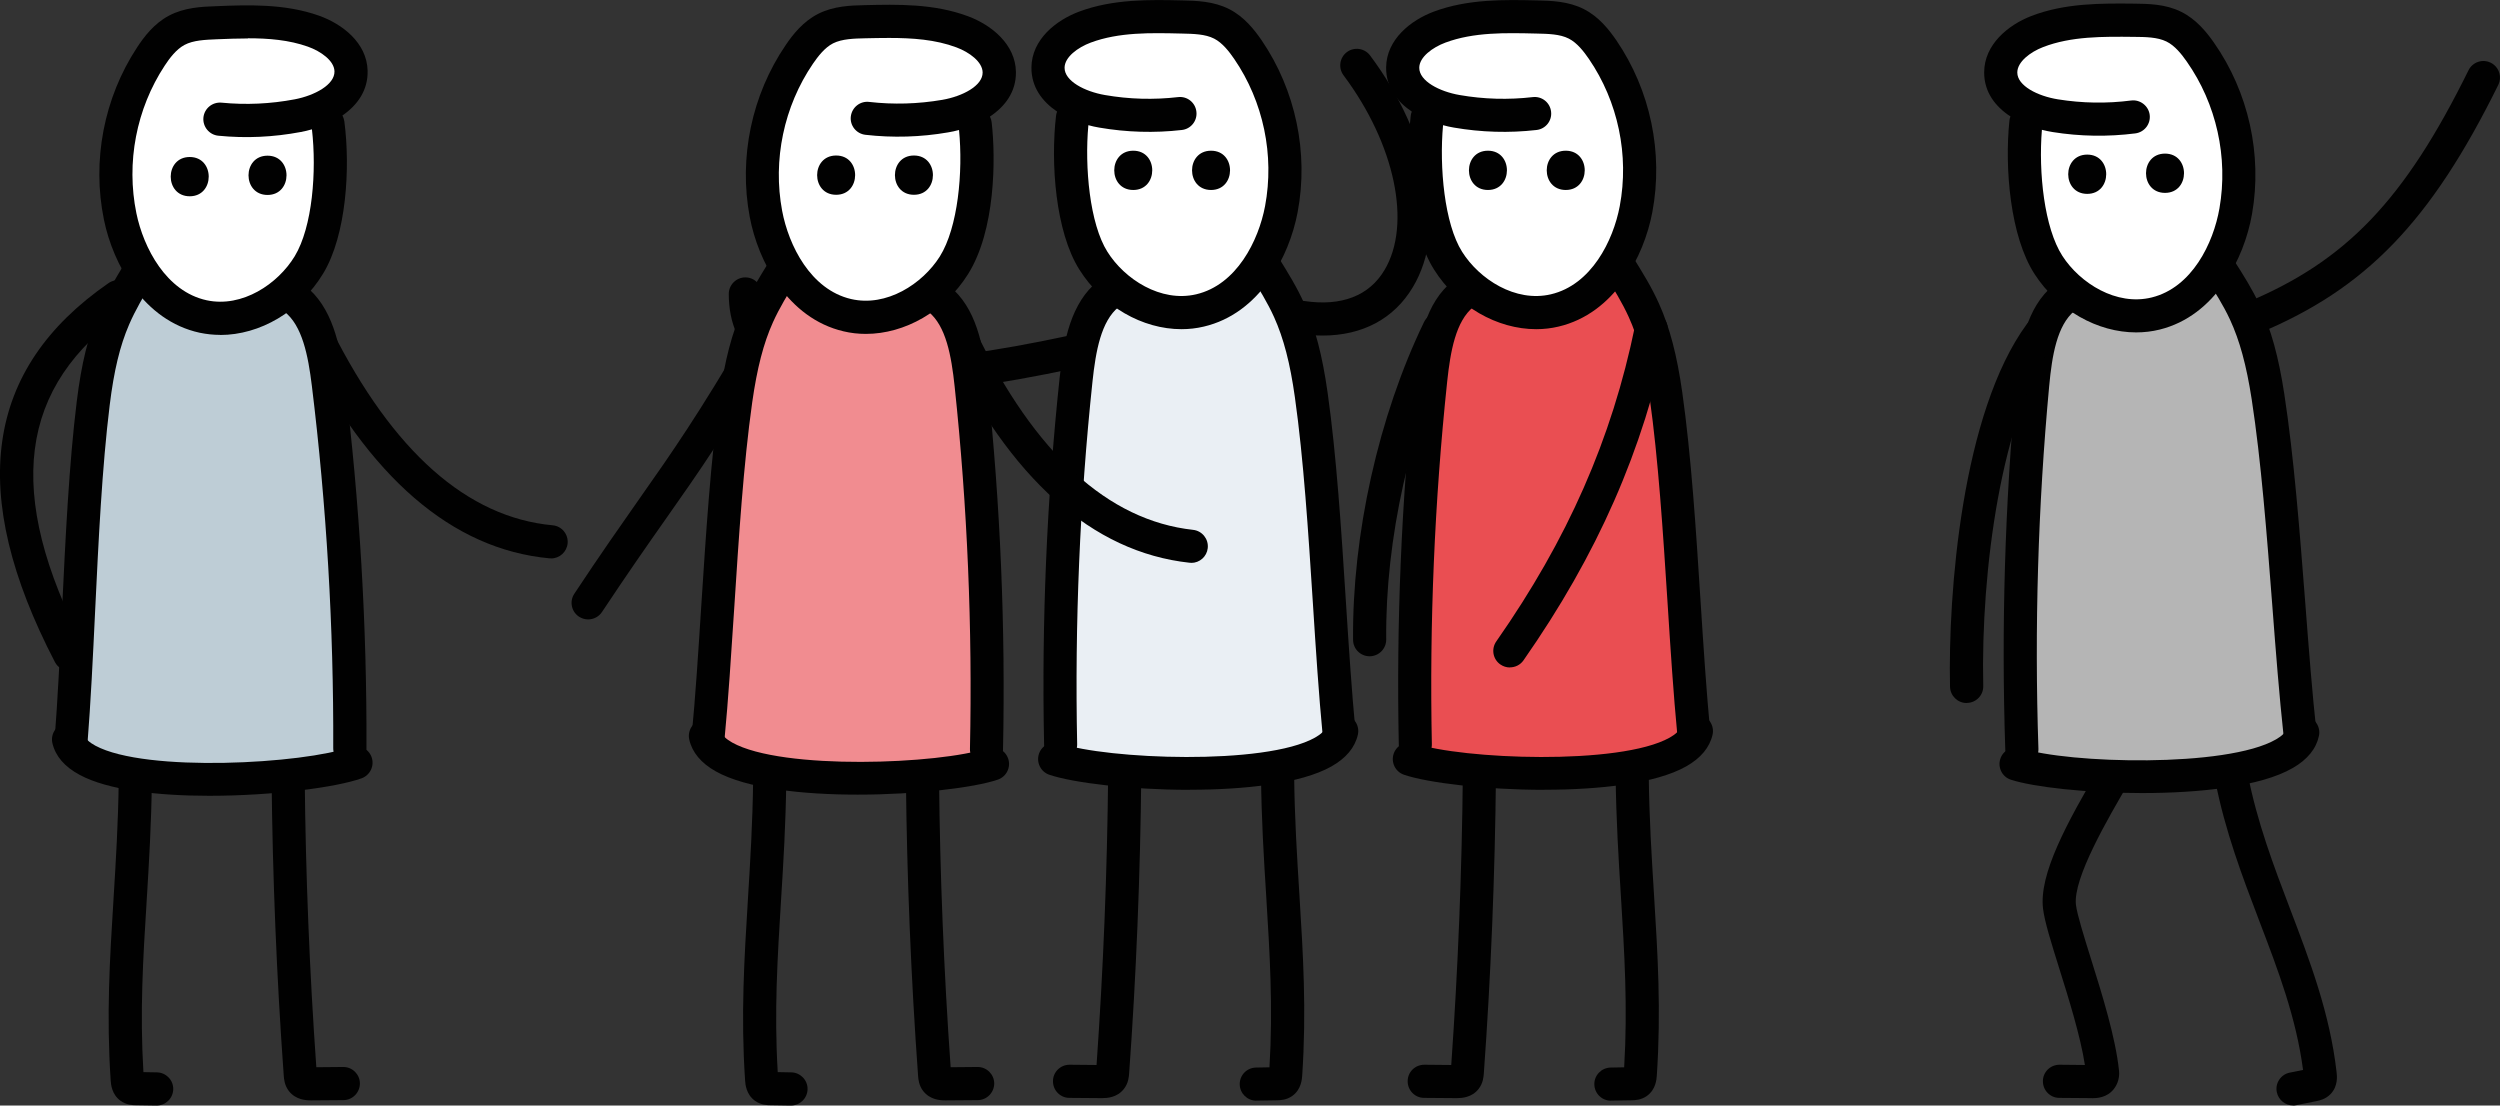 <?xml version="1.0" encoding="UTF-8"?>
<svg id="Laag_1" data-name="Laag 1" xmlns="http://www.w3.org/2000/svg" viewBox="0 0 301.74 133.43">
  <rect x="0" y="0" width="301.74" height="133.43" fill="#333333" stroke="none"/>
  <defs>
    <style>
      .cls-1 {
        fill: #f18c90;
      }

      .cls-1, .cls-2, .cls-3, .cls-4, .cls-5, .cls-6, .cls-7 {
        stroke-width: 0px;
      }

      .cls-2 {
        fill: #010101;
      }

      .cls-3 {
        fill: #fff;
      }

      .cls-4 {
        fill: #eaeff4;
      }

      .cls-5 {
        fill: #b5b5b5;
      }

      .cls-6 {
        fill: #becdd6;
      }

      .cls-7 {
        fill: #ea4e52;
      }
    </style>
  </defs>
  <path class="cls-2" d="M106.08,47.55c-6.64,0-11.33-1.21-14.32-3.62-2.52-2.04-3.8-4.88-3.8-8.45,0-1.1.9-2,2-2s2,.9,2,2c0,2.33.76,4.08,2.31,5.34,4.63,3.74,16.35,3.64,34.83-.33,1.08-.23,2.14.46,2.37,1.54.23,1.08-.46,2.14-1.54,2.37-9.78,2.1-17.67,3.15-23.87,3.15Z"/>
  <path class="cls-4" d="M133.78,35.48c-2.8,2.25-3.5,6.52-3.9,10.36-1.54,14.6-2.17,29.32-1.86,44.02l-.73,1.76c6.51,2.22,33.14,3.38,34.64-3.38l.42.73c-1.2-12.44-2.36-28.92-4.1-41.28-.5-3.52-1.23-7.04-2.66-10.22-.84-1.87-1.91-3.59-2.98-5.31l-10.02,5.46-8.82-2.13Z"/>
  <g>
    <path class="cls-3" d="M142.4,13.71c-3.12.36-6.3.27-9.4-.27-3.01-.52-6.56-2.23-6.53-5.29.02-2.35,2.26-4.06,4.46-4.89,3.71-1.39,7.77-1.31,11.73-1.22,1.63.04,3.32.09,4.77.83,1.34.68,2.33,1.88,3.17,3.12,3.79,5.56,5.27,12.64,4.03,19.25-1.02,5.44-4.43,10.97-9.82,12.23-4.92,1.15-10.17-1.74-12.87-6.02-2.69-4.28-3.1-12.24-2.52-17.26"/>
    <path class="cls-2" d="M142.6,39.73c-4.71,0-9.51-2.72-12.33-7.2-2.88-4.58-3.48-12.83-2.81-18.56.02-.18.06-.35.13-.5-1.81-1.22-3.12-2.97-3.1-5.33.03-3.39,3-5.71,5.76-6.74,4.12-1.54,8.56-1.44,12.48-1.35,1.67.04,3.75.09,5.63,1.05,1.83.93,3.05,2.51,3.92,3.77,4.1,6.02,5.69,13.58,4.34,20.74-1.01,5.38-4.58,12.23-11.33,13.81-.88.21-1.78.31-2.68.31ZM131.36,15.12c-.46,5.04.16,11.88,2.3,15.27,2.08,3.31,6.44,6.14,10.72,5.13,4.87-1.14,7.52-6.45,8.31-10.65,1.15-6.13-.2-12.6-3.72-17.75-.6-.87-1.41-1.94-2.43-2.46-1.07-.55-2.51-.58-3.91-.61-3.73-.09-7.58-.18-10.98,1.09-1.56.58-3.15,1.75-3.16,3.03-.02,1.61,2.44,2.88,4.87,3.3,2.92.51,5.89.59,8.83.25,1.1-.13,2.09.66,2.21,1.76.13,1.1-.66,2.09-1.76,2.21-3.32.38-6.67.28-9.97-.29-.43-.07-.87-.17-1.31-.29Z"/>
  </g>
  <path class="cls-2" d="M143.58,95.33c-7.12,0-14.08-.85-16.93-1.82-1.05-.36-1.6-1.49-1.25-2.54.36-1.04,1.49-1.6,2.54-1.25,5.63,1.92,24.73,2.7,30.77-.69.73-.41,1.19-.85,1.27-1.23.24-1.08,1.31-1.75,2.39-1.52,1.08.24,1.76,1.31,1.52,2.39-.35,1.55-1.43,2.85-3.22,3.85-3.67,2.06-10.45,2.8-17.09,2.8Z"/>
  <path class="cls-2" d="M128.02,91.86c-1.08,0-1.98-.87-2-1.96-.31-14.74.32-29.63,1.87-44.27.48-4.53,1.37-9.09,4.64-11.71.86-.69,2.12-.55,2.81.31.69.86.55,2.12-.31,2.81-2.13,1.71-2.78,5.34-3.17,9.01-1.53,14.47-2.15,29.2-1.85,43.77.02,1.1-.85,2.02-1.96,2.04h-.04Z"/>
  <path class="cls-2" d="M161.63,90.53c-1.02,0-1.89-.77-1.99-1.81-.47-4.91-.82-10.26-1.18-15.92-.55-8.55-1.12-17.4-2.17-24.84-.58-4.14-1.36-7.12-2.51-9.68-.79-1.75-1.84-3.44-2.85-5.08-.58-.94-.29-2.17.64-2.75.94-.58,2.17-.29,2.75.64,1.08,1.75,2.21,3.55,3.1,5.55,1.31,2.91,2.18,6.23,2.82,10.76,1.07,7.59,1.65,16.51,2.2,25.13.36,5.63.71,10.95,1.17,15.8.11,1.1-.7,2.08-1.8,2.18-.06,0-.13,0-.19,0Z"/>
  <path class="cls-2" d="M159.64,40.5c-.9,0-1.84-.07-2.81-.22-1.09-.16-1.85-1.18-1.68-2.27.16-1.09,1.18-1.85,2.27-1.68,4.48.67,7.83-.62,9.68-3.73,3.31-5.54,1.27-15.21-4.94-23.51-.66-.88-.48-2.14.4-2.8.88-.66,2.14-.48,2.8.4,7.27,9.72,9.35,20.96,5.17,27.96-2.28,3.83-6.09,5.85-10.9,5.85Z"/>
  <path class="cls-2" d="M143.79,67.93c-.07,0-.15,0-.22-.01-11.74-1.28-21.64-10.12-29.43-26.26-.48-.99-.06-2.19.93-2.67,1-.48,2.19-.06,2.67.93,7.15,14.82,15.99,22.9,26.26,24.03,1.1.12,1.89,1.11,1.77,2.21-.11,1.02-.98,1.78-1.99,1.78Z"/>
  <path class="cls-2" d="M70.98,74.76c-.38,0-.76-.11-1.1-.33-.92-.61-1.17-1.85-.56-2.77,3.18-4.81,5.62-8.27,7.76-11.33,4.03-5.73,7.21-10.26,13.22-20.55.56-.95,1.78-1.28,2.74-.72.95.56,1.28,1.78.72,2.74-6.09,10.43-9.31,15.02-13.4,20.83-2.13,3.03-4.54,6.47-7.7,11.23-.38.58-1.02.9-1.67.9Z"/>
  <path class="cls-2" d="M133.02,132.54h-.1l-3.85-.03c-1.1,0-1.99-.91-1.98-2.02,0-1.1.9-1.98,2-1.98h.02l3.24.03c.81-11.52,1.29-23.34,1.4-35.14.01-1.1.96-2,2.02-1.98,1.1.01,1.99.92,1.98,2.02-.12,12.15-.61,24.31-1.47,36.15-.03.37-.08,1.14-.62,1.83-.83,1.07-2.07,1.12-2.63,1.12Z"/>
  <path class="cls-2" d="M151.64,132.85c-1.09,0-1.99-.87-2.01-1.97-.02-1.1.85-2.01,1.96-2.03l1.63-.03c.44-7.31.03-13.78-.39-20.62-.29-4.59-.58-9.33-.63-14.57-.01-1.1.87-2.01,1.98-2.02h.02c1.09,0,1.99.88,2,1.98.05,5.13.35,9.82.63,14.36.45,7.21.87,14.01.34,21.88-.03.41-.11,1.67-1.19,2.44-.71.51-1.46.52-1.83.53l-2.47.04s-.02,0-.03,0Z"/>
  <path class="cls-2" d="M136.78,22.93c3.05,0,3.06-4.74,0-4.74s-3.06,4.74,0,4.74h0Z"/>
  <path class="cls-2" d="M146.17,22.93c3.05,0,3.06-4.74,0-4.74s-3.06,4.74,0,4.74h0Z"/>
  <path class="cls-7" d="M176.59,35.48c-2.8,2.25-3.5,6.52-3.9,10.36-1.54,14.6-2.17,29.32-1.86,44.02l-.73,1.76c6.51,2.22,33.14,3.38,34.64-3.38l.42.73c-1.2-12.44-2.36-28.92-4.1-41.28-.5-3.52-1.23-7.04-2.66-10.22-.84-1.87-1.91-3.59-2.98-5.31l-10.02,5.46-8.82-2.13Z"/>
  <g>
    <path class="cls-3" d="M185.21,13.71c-3.12.36-6.3.27-9.4-.27-3.01-.52-6.56-2.23-6.53-5.29.02-2.35,2.26-4.06,4.46-4.89,3.71-1.39,7.77-1.31,11.73-1.22,1.63.04,3.32.09,4.77.83,1.34.68,2.33,1.88,3.17,3.12,3.79,5.56,5.27,12.64,4.03,19.25-1.02,5.44-4.43,10.97-9.82,12.23-4.92,1.15-10.17-1.74-12.87-6.02-2.69-4.28-3.1-12.24-2.52-17.26"/>
    <path class="cls-2" d="M185.41,39.73c-4.71,0-9.51-2.72-12.33-7.2-2.88-4.58-3.48-12.83-2.81-18.56.02-.18.06-.35.13-.5-1.81-1.22-3.12-2.97-3.1-5.33.03-3.39,3-5.71,5.76-6.74,4.12-1.54,8.56-1.44,12.48-1.35,1.67.04,3.75.09,5.63,1.05,1.83.93,3.05,2.51,3.92,3.77,4.11,6.02,5.69,13.58,4.34,20.74-1.01,5.38-4.58,12.23-11.33,13.81-.88.21-1.78.31-2.68.31ZM174.17,15.12c-.46,5.04.16,11.88,2.3,15.27,2.08,3.31,6.44,6.14,10.72,5.13,4.87-1.14,7.52-6.45,8.31-10.65,1.15-6.13-.2-12.6-3.72-17.75-.6-.87-1.41-1.94-2.43-2.46-1.07-.55-2.51-.58-3.91-.61-3.73-.09-7.58-.18-10.98,1.09-1.56.58-3.15,1.75-3.16,3.03-.02,1.61,2.44,2.88,4.87,3.3,2.92.51,5.89.59,8.83.25,1.1-.13,2.09.66,2.21,1.76.13,1.1-.66,2.09-1.76,2.21-3.32.38-6.67.28-9.97-.29-.43-.07-.87-.17-1.31-.29Z"/>
  </g>
  <path class="cls-2" d="M186.39,95.33c-7.12,0-14.08-.85-16.93-1.82-1.05-.36-1.6-1.49-1.25-2.54.36-1.04,1.49-1.61,2.54-1.25,5.63,1.92,24.73,2.7,30.77-.69.73-.41,1.19-.85,1.27-1.23.24-1.08,1.31-1.75,2.39-1.52,1.08.24,1.76,1.31,1.52,2.39-.35,1.55-1.43,2.85-3.22,3.85-3.67,2.06-10.45,2.8-17.09,2.8Z"/>
  <path class="cls-2" d="M170.83,91.86c-1.08,0-1.98-.87-2-1.96-.31-14.74.32-29.63,1.87-44.27.48-4.53,1.37-9.09,4.64-11.71.86-.69,2.12-.55,2.81.31.69.86.55,2.12-.31,2.81-2.13,1.71-2.78,5.34-3.17,9.01-1.53,14.47-2.15,29.19-1.85,43.77.02,1.1-.85,2.02-1.96,2.04h-.04Z"/>
  <path class="cls-2" d="M204.44,90.53c-1.02,0-1.89-.77-1.99-1.81-.47-4.91-.82-10.25-1.18-15.92-.55-8.55-1.12-17.4-2.17-24.84-.58-4.14-1.35-7.12-2.51-9.68-.79-1.75-1.84-3.44-2.85-5.08-.58-.94-.29-2.17.64-2.75.94-.58,2.17-.29,2.75.64,1.08,1.75,2.21,3.55,3.1,5.55,1.31,2.91,2.18,6.23,2.82,10.76,1.07,7.59,1.65,16.51,2.2,25.14.36,5.63.71,10.94,1.17,15.79.11,1.1-.7,2.08-1.8,2.18-.06,0-.13,0-.19,0Z"/>
  <path class="cls-2" d="M175.83,132.54h-.1l-3.85-.03c-1.1,0-1.99-.91-1.98-2.02,0-1.1.9-1.98,2-1.98h.02l3.24.03c.81-11.52,1.29-23.34,1.4-35.14.01-1.1.9-1.98,2-1.98h.02c1.1.01,1.99.92,1.98,2.02-.12,12.15-.61,24.31-1.47,36.15-.03.37-.08,1.14-.62,1.83-.83,1.07-2.07,1.12-2.63,1.12Z"/>
  <path class="cls-2" d="M194.43,132.85c-1.09,0-1.98-.87-2-1.97-.02-1.1.86-2.01,1.97-2.03l1.63-.03c.44-7.3.03-13.78-.39-20.62-.29-4.59-.58-9.33-.64-14.57-.01-1.1.87-2.01,1.98-2.02,1.08,0,2.01.87,2.02,1.98.05,5.13.35,9.82.63,14.36.45,7.21.87,14.01.34,21.88-.03.42-.11,1.67-1.19,2.44-.71.51-1.46.52-1.83.53l-2.49.04h-.03Z"/>
  <path class="cls-2" d="M179.59,22.93c3.05,0,3.06-4.74,0-4.74s-3.06,4.74,0,4.74h0Z"/>
  <path class="cls-2" d="M188.98,22.93c3.05,0,3.06-4.74,0-4.74s-3.06,4.74,0,4.74h0Z"/>
  <path class="cls-1" d="M113.31,36.06c2.8,2.25,3.5,6.52,3.9,10.36,1.54,14.6,2.17,29.32,1.86,44.02l.73,1.76c-6.51,2.22-33.14,3.38-34.64-3.38l-.42.73c1.2-12.44,2.36-28.92,4.1-41.28.5-3.52,1.23-7.04,2.66-10.22.84-1.87,1.91-3.59,2.98-5.31l10.02,5.46,8.82-2.13Z"/>
  <g>
    <path class="cls-3" d="M104.69,14.29c3.12.36,6.3.27,9.4-.27,3.01-.52,6.56-2.23,6.53-5.29-.02-2.35-2.26-4.06-4.46-4.89-3.71-1.39-7.77-1.31-11.73-1.22-1.63.04-3.32.09-4.77.83-1.34.68-2.33,1.88-3.17,3.12-3.79,5.56-5.27,12.64-4.03,19.25,1.02,5.44,4.43,10.97,9.82,12.23,4.92,1.15,10.17-1.74,12.87-6.02s3.14-12.02,2.56-17.04"/>
    <path class="cls-2" d="M104.49,40.3c-.9,0-1.8-.1-2.68-.31-6.74-1.58-10.31-8.43-11.32-13.81-1.35-7.16.24-14.72,4.34-20.74.86-1.27,2.09-2.84,3.92-3.77,1.89-.96,3.96-1.01,5.63-1.05,3.92-.09,8.36-.2,12.48,1.35,2.76,1.03,5.72,3.35,5.76,6.74.02,2.38-1.31,4.14-3.14,5.36.11.21.18.44.21.69.5,4.33.47,13.06-2.86,18.34-2.82,4.49-7.63,7.2-12.33,7.2ZM107.33,4.58c-.96,0-1.92.02-2.87.04-1.39.03-2.83.07-3.91.61-1.02.52-1.83,1.59-2.43,2.46-3.51,5.15-4.87,11.62-3.72,17.75.79,4.2,3.44,9.51,8.31,10.65,4.28,1,8.63-1.82,10.72-5.13,2.2-3.5,2.82-10.22,2.32-15.27-.45.12-.89.22-1.33.29-3.29.57-6.65.67-9.97.29-1.1-.13-1.89-1.12-1.76-2.21.13-1.1,1.12-1.89,2.21-1.76,2.94.34,5.91.25,8.83-.25,2.43-.42,4.88-1.69,4.87-3.3-.01-1.28-1.6-2.45-3.16-3.03-2.53-.95-5.32-1.14-8.11-1.14Z"/>
  </g>
  <path class="cls-2" d="M103.51,95.91c-6.65,0-13.42-.74-17.1-2.8-1.79-1-2.87-2.3-3.22-3.85-.24-1.08.44-2.15,1.52-2.39,1.08-.24,2.15.44,2.39,1.52.09.38.54.82,1.27,1.23,6.04,3.39,25.14,2.61,30.77.69,1.05-.35,2.18.2,2.54,1.25.36,1.04-.2,2.18-1.25,2.54-2.84.97-9.81,1.81-16.92,1.81Z"/>
  <path class="cls-2" d="M119.07,92.44h-.04c-1.1-.02-1.98-.94-1.96-2.04.31-14.57-.31-29.3-1.85-43.77-.39-3.67-1.04-7.31-3.17-9.01-.86-.69-1-1.95-.31-2.81.69-.86,1.95-1,2.81-.31,3.27,2.62,4.16,7.18,4.64,11.71,1.55,14.64,2.18,29.53,1.87,44.27-.02,1.09-.91,1.96-2,1.96Z"/>
  <path class="cls-2" d="M85.46,91.11c-.06,0-.13,0-.19,0-1.1-.11-1.91-1.08-1.8-2.18.47-4.85.81-10.17,1.17-15.8.56-8.63,1.13-17.54,2.2-25.13.64-4.53,1.51-7.85,2.82-10.76.9-1.99,2.02-3.8,3.1-5.55.58-.94,1.81-1.23,2.75-.64.94.58,1.23,1.82.64,2.75-1.02,1.64-2.06,3.33-2.85,5.08-1.15,2.55-1.92,5.54-2.51,9.68-1.05,7.44-1.62,16.28-2.17,24.83-.37,5.66-.71,11.01-1.18,15.92-.1,1.03-.97,1.81-1.99,1.81Z"/>
  <path class="cls-2" d="M114.07,132.81c-.57,0-1.81-.06-2.64-1.12-.54-.69-.59-1.46-.62-1.83-.86-11.88-1.35-23.94-1.47-35.84-.01-1.1.88-2.01,1.98-2.02,1.09.04,2.01.88,2.02,1.98.11,11.57.58,23.29,1.4,34.83l3.24-.03h.02c1.1,0,1.99.89,2,1.98,0,1.1-.88,2.01-1.98,2.02l-3.85.03h-.1Z"/>
  <path class="cls-2" d="M95.47,133.43h-.03l-2.49-.04c-.37,0-1.12-.02-1.83-.53-1.08-.78-1.16-2.03-1.19-2.45-.53-7.87-.1-14.68.34-21.88.28-4.54.57-9.23.63-14.36.01-1.1.9-1.98,2-1.98h.02c1.1.01,1.99.92,1.98,2.02-.06,5.23-.35,9.98-.64,14.57-.42,6.84-.83,13.32-.39,20.62l1.63.03c1.1.02,1.99.93,1.97,2.03-.02,1.09-.91,1.97-2,1.97ZM93.93,130.28h.01-.01Z"/>
  <path class="cls-2" d="M110.31,23.51c3.05,0,3.06-4.74,0-4.74s-3.06,4.74,0,4.74h0Z"/>
  <path class="cls-2" d="M100.92,23.51c3.05,0,3.06-4.74,0-4.74s-3.06,4.74,0,4.74h0Z"/>
  <path class="cls-2" d="M66.52,67.39c-.06,0-.12,0-.19,0-11.76-1.09-21.81-9.76-29.87-25.77-.5-.99-.1-2.19.89-2.69s2.19-.1,2.69.89c7.4,14.7,16.37,22.63,26.66,23.58,1.1.1,1.91,1.08,1.81,2.18-.1,1.04-.97,1.82-1.99,1.82Z"/>
  <path class="cls-2" d="M8.41,80.99c-.72,0-1.42-.39-1.78-1.08C-3.99,59.48-1.87,44.52,13.1,34.17c.91-.63,2.15-.4,2.78.51.63.91.4,2.15-.51,2.78C2.18,46.58.52,59.49,10.18,78.07c.51.98.13,2.19-.85,2.7-.29.15-.61.23-.92.23Z"/>
  <path class="cls-6" d="M35.53,36.03c2.84,2.2,3.61,6.46,4.08,10.3,1.79,14.57,2.66,29.28,2.59,43.98l.76,1.75c-6.47,2.33-33.07,3.94-34.69-2.8l-.41.73c.99-12.46,1.87-28.96,3.4-41.35.44-3.53,1.11-7.06,2.49-10.26.81-1.88,1.85-3.63,2.89-5.36l10.11,5.29,8.79-2.28Z"/>
  <g>
    <path class="cls-3" d="M26.55,14.41c3.13.31,6.3.16,9.39-.43,3-.57,6.52-2.34,6.44-5.4-.06-2.35-2.33-4.03-4.54-4.81-3.73-1.32-7.79-1.18-11.75-1.02-1.63.07-3.32.15-4.75.91-1.32.7-2.3,1.92-3.12,3.17-3.7,5.62-5.06,12.72-3.71,19.31,1.11,5.42,4.61,10.89,10.02,12.06,4.94,1.07,10.14-1.91,12.76-6.23,2.62-4.32,2.96-12.08,2.29-17.08"/>
    <path class="cls-2" d="M26.58,40.42c-.83,0-1.66-.09-2.48-.26-6.77-1.47-10.45-8.25-11.55-13.62-1.47-7.14-.01-14.72,3.99-20.81.84-1.28,2.04-2.88,3.85-3.84,1.87-.99,3.94-1.08,5.61-1.14,3.92-.16,8.35-.33,12.5,1.14,2.78.99,5.78,3.25,5.87,6.64.06,2.37-1.23,4.16-3.04,5.41.11.21.19.44.23.7.74,5.59.26,13.73-2.56,18.38-2.79,4.6-7.64,7.41-12.42,7.41ZM29.92,4.64c-1.25,0-2.51.05-3.75.1-1.39.06-2.83.11-3.9.68-1.01.54-1.81,1.62-2.39,2.5-3.43,5.21-4.67,11.7-3.42,17.81.86,4.19,3.6,9.45,8.48,10.51,4.3.93,8.6-1.97,10.63-5.31,2.15-3.55,2.66-10.28,2.08-15.32-.45.13-.9.24-1.34.32-3.28.62-6.63.78-9.96.45-1.1-.11-1.9-1.09-1.8-2.19.11-1.1,1.08-1.9,2.19-1.8,2.94.29,5.91.15,8.82-.4,2.42-.46,4.85-1.77,4.81-3.38-.03-1.28-1.64-2.42-3.21-2.98-2.28-.81-4.75-1.01-7.24-1.01Z"/>
  </g>
  <path class="cls-2" d="M25.28,96.05c-6.16,0-12.24-.67-15.67-2.53-1.81-.97-2.91-2.25-3.28-3.8-.26-1.07.4-2.15,1.48-2.41,1.07-.26,2.15.4,2.41,1.48.09.38.55.81,1.29,1.21,6.1,3.29,25.19,2.18,30.78.17,1.04-.37,2.18.17,2.56,1.21.37,1.04-.17,2.18-1.21,2.56-3.02,1.09-10.75,2.11-18.36,2.11Z"/>
  <path class="cls-2" d="M42.21,92.31h0c-1.1,0-2-.9-1.99-2.01.06-14.57-.81-29.29-2.58-43.73-.45-3.67-1.16-7.29-3.32-8.96-.87-.68-1.03-1.93-.35-2.81.68-.87,1.93-1.03,2.81-.35,3.31,2.57,4.28,7.11,4.84,11.63,1.79,14.61,2.67,29.49,2.61,44.23,0,1.1-.9,1.99-2,1.99Z"/>
  <path class="cls-2" d="M8.58,91.54c-.05,0-.11,0-.16,0-1.1-.09-1.92-1.05-1.84-2.15.38-4.85.64-10.17.91-15.81.41-8.64.84-17.57,1.78-25.17.56-4.54,1.38-7.87,2.64-10.81.86-2.01,1.95-3.83,3.01-5.6.57-.95,1.79-1.26,2.74-.69s1.26,1.79.69,2.74c-.99,1.65-2.01,3.36-2.77,5.13-1.11,2.57-1.83,5.57-2.34,9.72-.92,7.46-1.35,16.31-1.76,24.87-.27,5.67-.53,11.02-.92,15.93-.08,1.05-.96,1.84-1.99,1.84Z"/>
  <path class="cls-2" d="M37.52,132.81c-.58,0-1.82-.06-2.65-1.12-.54-.7-.59-1.47-.62-1.83-.86-11.88-1.35-23.94-1.47-35.84-.01-1.1.88-2.01,1.98-2.02h.02c1.1,0,1.99.88,2,1.98.11,11.57.58,23.29,1.4,34.83l3.24-.03h.02c1.1,0,1.99.89,2,1.98,0,1.1-.88,2.01-1.98,2.02l-3.83.03h-.11Z"/>
  <path class="cls-2" d="M18.9,133.43h-.03l-2.49-.04c-.37,0-1.12-.02-1.83-.53-1.08-.77-1.16-2.03-1.19-2.44-.53-7.87-.11-14.68.34-21.89.28-4.54.57-9.23.63-14.36.01-1.1.9-1.98,2-1.98h.02c1.1.01,1.99.92,1.98,2.02-.06,5.23-.35,9.98-.63,14.57-.43,6.84-.83,13.32-.39,20.62l1.63.03c1.1.02,1.99.93,1.97,2.03-.02,1.09-.91,1.97-2,1.97ZM17.36,130.28h.01-.01Z"/>
  <path class="cls-2" d="M32.29,23.53c3.05,0,3.06-4.74,0-4.74s-3.06,4.74,0,4.74h0Z"/>
  <path class="cls-2" d="M22.9,23.69c3.05,0,3.06-4.74,0-4.74s-3.06,4.74,0,4.74h0Z"/>
  <path class="cls-2" d="M182.23,80.56c-.4,0-.79-.12-1.14-.36-.91-.63-1.13-1.88-.49-2.79,8.62-12.33,13.94-24.43,16.74-38.07.22-1.08,1.28-1.78,2.36-1.56,1.08.22,1.78,1.28,1.56,2.36-2.92,14.19-8.44,26.76-17.38,39.56-.39.56-1.01.85-1.64.85Z"/>
  <path class="cls-2" d="M165.31,79.21c-1.1,0-1.99-.88-2-1.98-.12-12.68,3.08-27.02,8.56-38.35.48-.99,1.67-1.41,2.67-.93.99.48,1.41,1.68.93,2.67-5.23,10.8-8.28,24.47-8.16,36.57.01,1.1-.88,2.01-1.98,2.02h-.02Z"/>
  <path class="cls-2" d="M252.5,132.54h-.1l-3.85-.03c-1.1,0-1.99-.91-1.98-2.02,0-1.1.9-1.98,2-1.98h.02l3.05.03c-.54-3.49-1.95-8-3.11-11.7-.98-3.13-1.75-5.6-1.94-7.14-.52-4.18,2.83-10.31,6.92-17.29.56-.95,1.79-1.27,2.74-.71.95.56,1.27,1.78.71,2.74-2.54,4.34-6.79,11.6-6.4,14.78.15,1.19.95,3.74,1.79,6.44,1.34,4.27,3,9.58,3.41,13.59.08.78-.15,1.58-.62,2.18-.83,1.07-2.07,1.12-2.64,1.12Z"/>
  <path class="cls-2" d="M276.76,133.42c-.93,0-1.77-.66-1.96-1.61-.22-1.08.49-2.14,1.57-2.35l1.6-.32c-.83-6.3-2.99-11.99-5.29-18-2.03-5.33-4.13-10.84-5.32-16.98-.21-1.08.5-2.13,1.59-2.34,1.09-.21,2.13.5,2.34,1.59,1.12,5.79,3.15,11.14,5.12,16.31,2.36,6.2,4.81,12.61,5.61,19.72.05.41.19,1.66-.73,2.61-.61.63-1.35.78-1.7.85l-2.45.49c-.13.03-.26.04-.39.04ZM278.07,130.02h0,0Z"/>
  <path class="cls-5" d="M249.11,35.98c-2.77,2.29-3.42,6.57-3.77,10.41-1.36,14.62-1.8,29.35-1.31,44.04l-.7,1.77c6.54,2.14,33.17,2.97,34.6-3.81l.43.72c-1.35-12.43-2.72-28.89-4.61-41.23-.54-3.51-1.32-7.02-2.79-10.18-.86-1.86-1.96-3.57-3.04-5.28l-9.95,5.58-8.85-2.02Z"/>
  <g>
    <path class="cls-3" d="M257.46,14.11c-3.12.4-6.29.34-9.4-.15-3.02-.48-6.58-2.15-6.59-5.21,0-2.35,2.21-4.09,4.4-4.94,3.69-1.43,7.76-1.41,11.71-1.37,1.63.02,3.32.05,4.78.77,1.34.66,2.35,1.85,3.21,3.08,3.86,5.51,5.43,12.57,4.27,19.2-.95,5.45-4.29,11.02-9.66,12.35-4.9,1.21-10.19-1.61-12.94-5.86-2.75-4.24-3.24-12.2-2.72-17.23"/>
    <path class="cls-2" d="M257.83,40.12c-4.66,0-9.42-2.65-12.27-7.05-2.93-4.53-3.63-12.77-3.03-18.52.02-.17.06-.34.12-.5-1.83-1.19-3.17-2.94-3.17-5.3,0-3.39,2.92-5.74,5.67-6.81,4.1-1.59,8.54-1.54,12.46-1.5,1.67.02,3.75.04,5.64.98,1.84.91,3.08,2.47,3.96,3.72,4.18,5.97,5.86,13.51,4.6,20.69-.94,5.4-4.43,12.29-11.15,13.95-.93.23-1.88.34-2.83.34ZM246.45,15.66c-.42,5.15.28,11.84,2.48,15.24,2.13,3.28,6.51,6.06,10.78,5,4.85-1.2,7.44-6.54,8.17-10.76,1.07-6.14-.36-12.6-3.94-17.7-.61-.87-1.43-1.93-2.46-2.43-1.08-.53-2.52-.55-3.91-.56-3.73-.04-7.59-.08-10.97,1.23-1.56.6-3.12,1.79-3.12,3.07,0,1.61,2.47,2.85,4.91,3.24,2.92.47,5.89.52,8.83.14,1.08-.14,2.1.64,2.24,1.73.14,1.1-.64,2.1-1.73,2.24-3.31.42-6.67.37-9.97-.16-.43-.07-.87-.16-1.3-.27Z"/>
  </g>
  <path class="cls-2" d="M258.52,95.72c-6.71,0-13.1-.73-15.81-1.61-1.05-.34-1.62-1.47-1.28-2.52.34-1.05,1.48-1.62,2.52-1.28,5.65,1.85,24.77,2.39,30.76-1.07.73-.42,1.17-.87,1.26-1.25.23-1.08,1.28-1.77,2.37-1.55,1.08.23,1.77,1.29,1.55,2.37-.33,1.56-1.39,2.87-3.17,3.89-3.86,2.23-11.2,3.02-18.2,3.02Z"/>
  <path class="cls-2" d="M244.03,92.43c-1.07,0-1.96-.85-2-1.93-.49-14.73-.05-29.64,1.31-44.29.42-4.54,1.26-9.1,4.49-11.77.85-.7,2.11-.58,2.82.27.7.85.58,2.11-.27,2.82-2.1,1.73-2.71,5.38-3.05,9.05-1.35,14.49-1.79,29.22-1.3,43.79.04,1.1-.83,2.03-1.93,2.07-.02,0-.05,0-.07,0Z"/>
  <path class="cls-2" d="M277.62,90.68c-1.01,0-1.88-.76-1.99-1.78-.53-4.9-.95-10.25-1.38-15.91-.66-8.54-1.34-17.38-2.48-24.8-.64-4.13-1.45-7.1-2.63-9.64-.81-1.74-1.83-3.34-2.92-5.04-.59-.93-.32-2.17.61-2.76.93-.59,2.17-.32,2.76.61,1.11,1.73,2.25,3.53,3.17,5.51,1.35,2.9,2.26,6.2,2.95,10.72,1.16,7.58,1.85,16.49,2.52,25.1.43,5.62.84,10.94,1.37,15.78.12,1.1-.67,2.08-1.77,2.2-.07,0-.15.01-.22.01Z"/>
  <path class="cls-2" d="M251.92,23.4c3.05,0,3.06-4.74,0-4.74s-3.06,4.74,0,4.74h0Z"/>
  <path class="cls-2" d="M261.31,23.28c3.05,0,3.06-4.74,0-4.74s-3.06,4.74,0,4.74h0Z"/>
  <path class="cls-2" d="M271.84,40.39c-.78,0-1.53-.46-1.85-1.23-.42-1.02.06-2.19,1.08-2.61,12.09-5.02,19.13-12.37,26.87-28.07.49-.99,1.69-1.4,2.68-.91.99.49,1.4,1.69.91,2.68-8.13,16.48-15.97,24.61-28.93,29.99-.25.1-.51.15-.77.15Z"/>
  <path class="cls-2" d="M237.36,84.85c-1.08,0-1.97-.87-2-1.96-.25-11.23,1.42-33.09,9.28-43.79.65-.89,1.9-1.08,2.8-.43.89.65,1.08,1.9.43,2.8-6.28,8.56-8.81,27.43-8.5,41.33.03,1.1-.85,2.02-1.96,2.04-.01,0-.03,0-.04,0Z"/>
</svg>